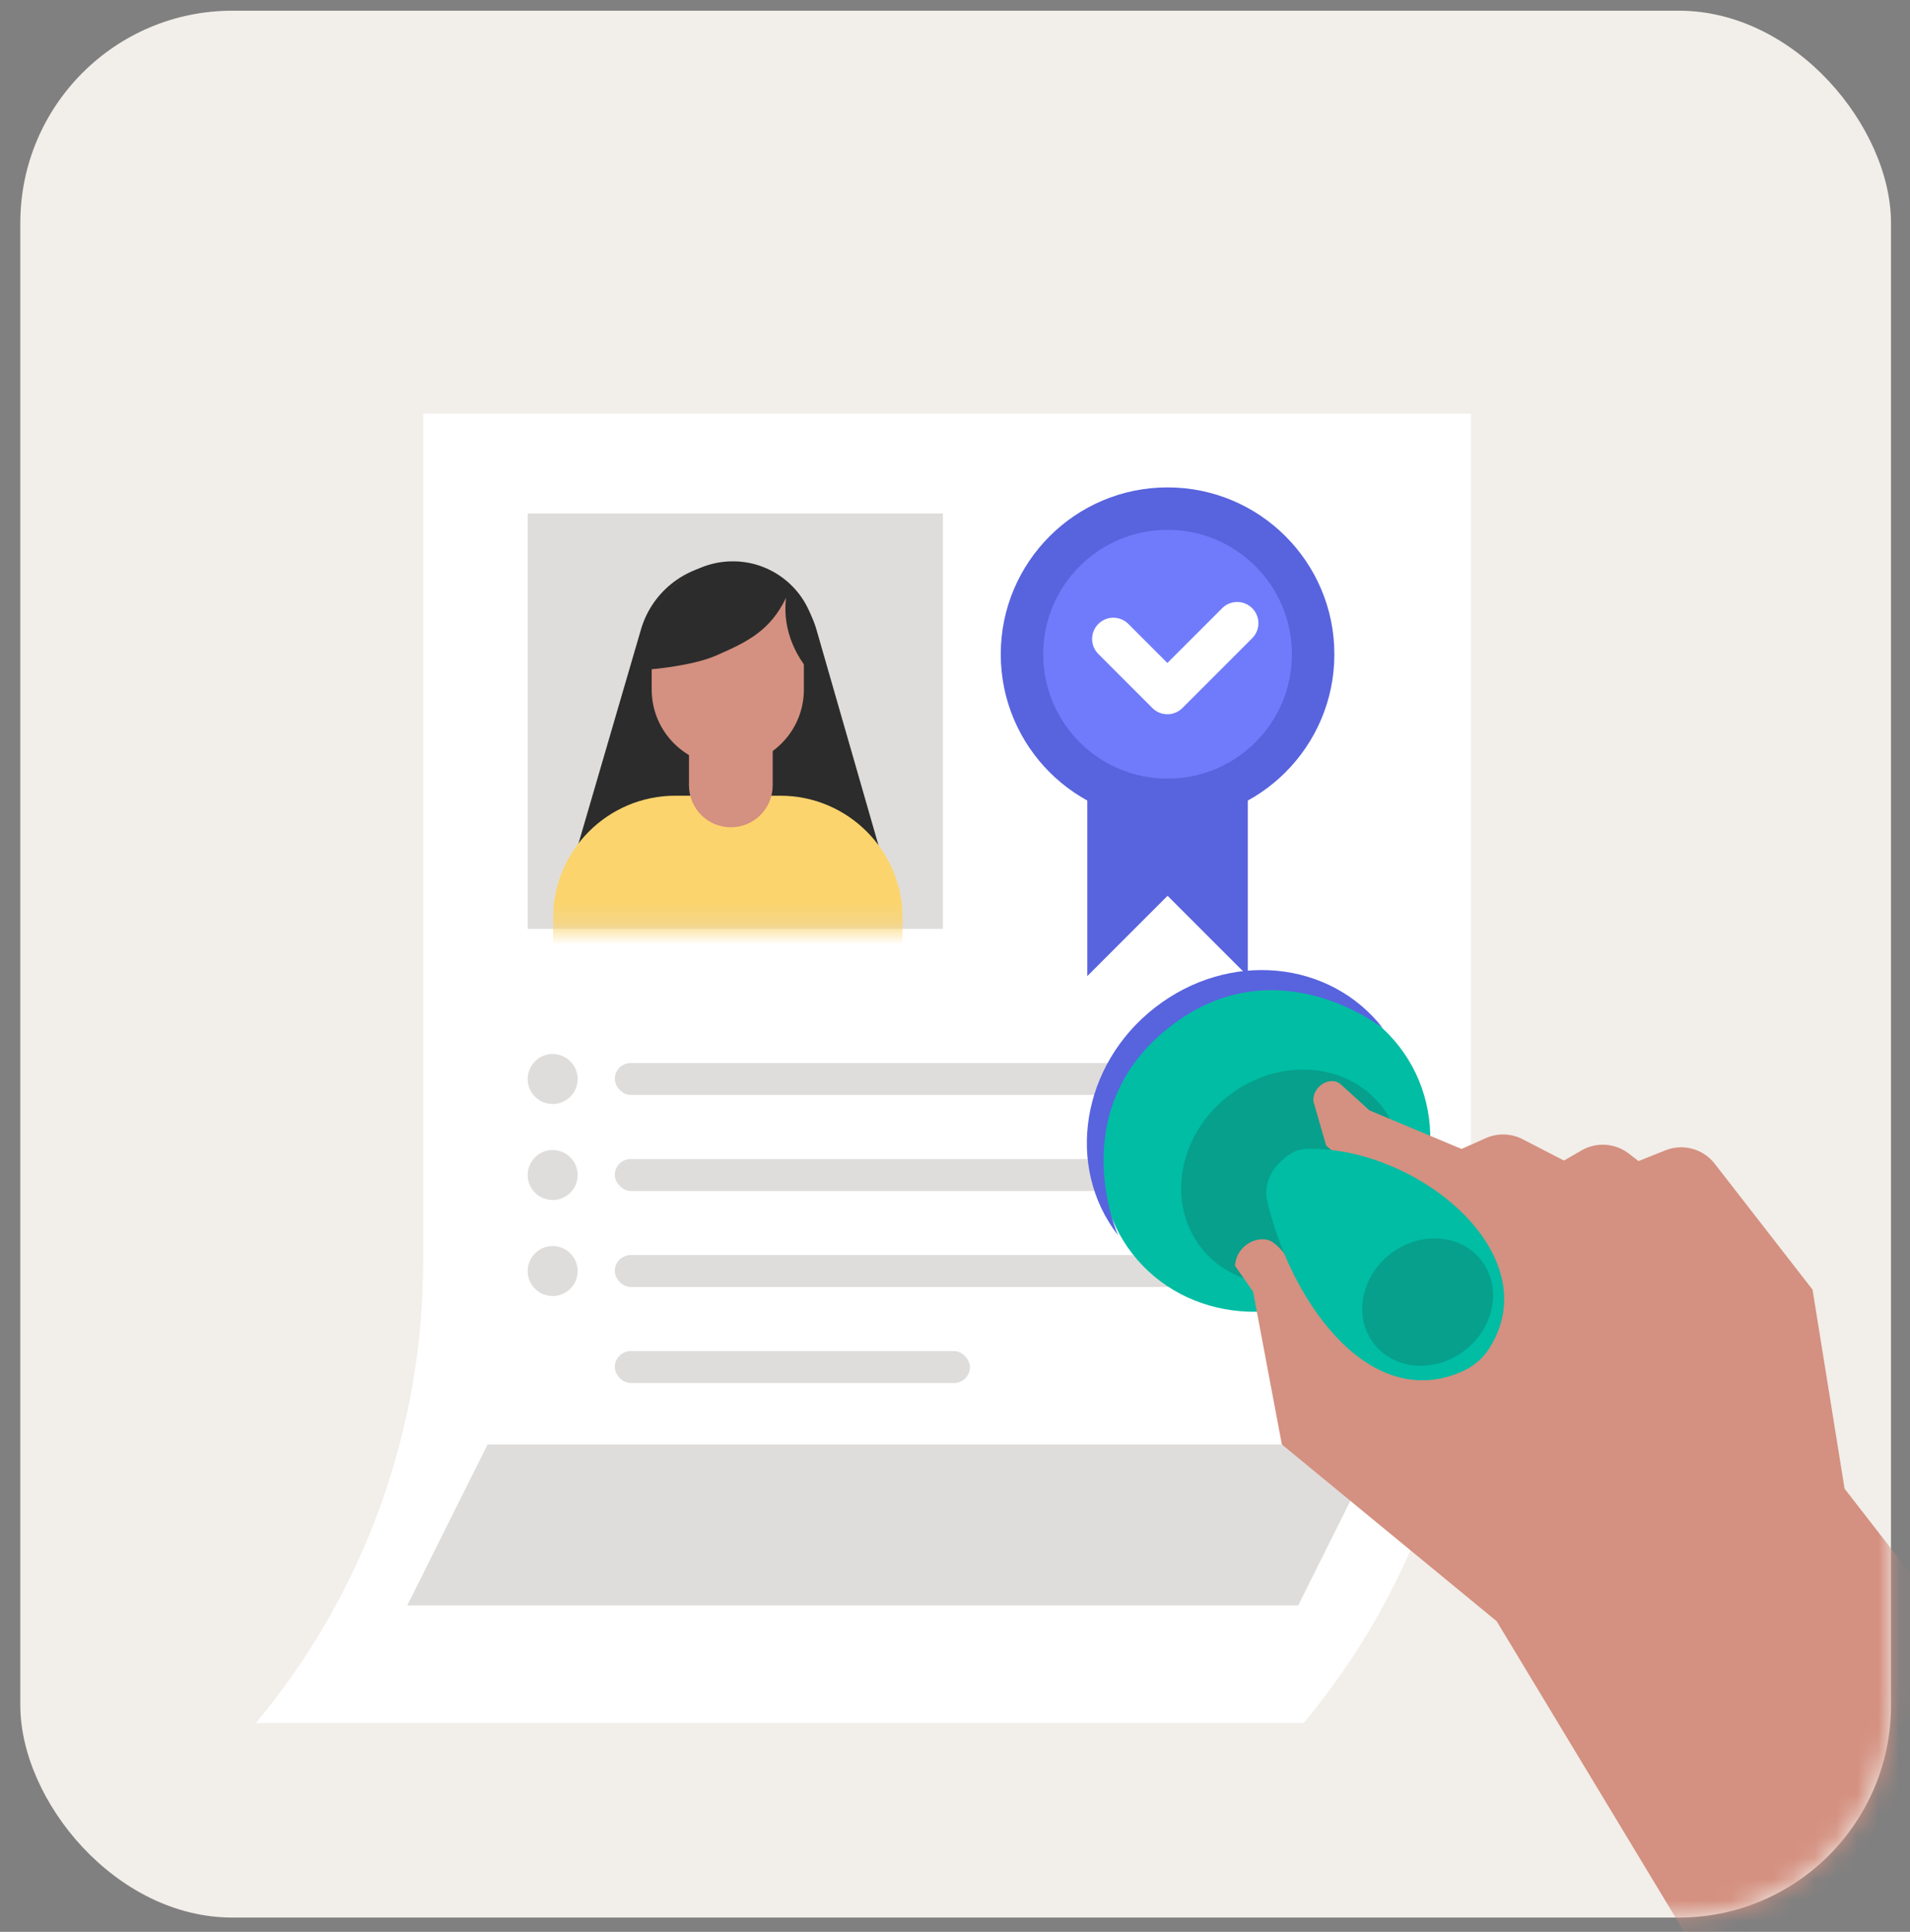 <?xml version="1.0" encoding="UTF-8"?> <svg xmlns="http://www.w3.org/2000/svg" width="90" height="91" viewBox="0 0 90 91" fill="none"><rect x="0" y="0" width="90" height="91" fill="#808080" stroke="none"/> <rect x="0.957" y="0.503" width="88.148" height="89.826" rx="10" fill="#F2EEE9"></rect> <mask id="mask0" maskUnits="userSpaceOnUse" x="0" y="0" width="90" height="91"> <rect x="0.957" y="0.503" width="88.148" height="89.826" rx="10" fill="#F2EEE9"></rect> </mask> <g mask="url(#mask0)"> <path d="M19.936 19.487H69.31V59.434C69.31 67.379 66.519 75.072 61.424 81.169V81.169H12.051V81.169C17.145 75.072 19.936 67.379 19.936 59.434V19.487Z" fill="white"></path> <rect width="19.565" height="19.565" transform="matrix(-1 0 0 1 44.43 24.19)" fill="#DFDDDB"></rect> <mask id="mask1" maskUnits="userSpaceOnUse" x="24" y="24" width="21" height="20"> <rect width="19.565" height="19.565" transform="matrix(-1 0 0 1 44.43 24.19)" fill="#DFDDDB"></rect> </mask> <g mask="url(#mask1)"> <path d="M38.474 29.664C37.944 27.819 36.256 26.549 34.337 26.549V26.549C32.424 26.549 30.741 27.811 30.204 29.647L26.913 40.918H41.711L38.474 29.664Z" fill="#2C2C2C"></path> <path d="M37.879 30.134C37.879 28.154 36.274 26.549 34.293 26.549V26.549C32.313 26.549 30.708 28.154 30.708 30.134V32.483C30.708 34.464 32.313 36.069 34.293 36.069V36.069C36.274 36.069 37.879 34.464 37.879 32.483V30.134Z" fill="#D49080"></path> <path d="M38.411 29.726C38.102 27.873 36.525 26.498 34.648 26.443V26.443C32.252 26.373 30.351 28.444 30.626 30.825L30.707 31.525C30.707 31.525 32.619 31.366 33.724 30.888C35.262 30.223 36.298 29.69 37.038 28.161C37.034 28.197 37.03 28.234 37.027 28.27C36.888 29.702 37.505 31.079 38.553 32.064L38.848 32.341L38.411 29.726Z" fill="#2C2C2C"></path> <path d="M42.527 43.243C42.527 40.062 39.948 37.482 36.766 37.482H31.825C28.643 37.482 26.063 40.062 26.063 43.243V46.718C26.063 49.9 28.643 52.479 31.825 52.479H36.766C39.948 52.479 42.527 49.9 42.527 46.718V43.243Z" fill="#FCD46D"></path> <path d="M36.41 34.18C36.41 33.09 35.527 32.207 34.438 32.207V32.207C33.348 32.207 32.465 33.09 32.465 34.18V36.997C32.465 38.087 33.348 38.97 34.438 38.97V38.97C35.527 38.97 36.41 38.087 36.41 36.997V34.18Z" fill="#D49080"></path> </g> <rect x="28.969" y="50.074" width="29.33" height="1.505" rx="0.753" fill="#DFDDDB"></rect> <path d="M22.973 68.046H64.955L61.173 75.623H19.191L22.973 68.046Z" fill="#DFDDDB"></path> <circle cx="26.042" cy="50.827" r="1.178" fill="#DFDDDB"></circle> <rect x="28.969" y="54.597" width="33.91" height="1.505" rx="0.753" fill="#DFDDDB"></rect> <rect x="28.969" y="59.12" width="33.91" height="1.505" rx="0.753" fill="#DFDDDB"></rect> <rect x="28.969" y="63.644" width="16.736" height="1.505" rx="0.753" fill="#DFDDDB"></rect> <circle cx="26.042" cy="55.35" r="1.178" fill="#DFDDDB"></circle> <circle cx="26.042" cy="59.873" r="1.178" fill="#DFDDDB"></circle> <path d="M51.234 45.978V36.304H58.797V45.978L55.016 42.197L51.234 45.978Z" fill="#5863DE"></path> <circle cx="55.016" cy="30.819" r="6.86" fill="#707BFB" stroke="#5863DE" stroke-width="2"></circle> <path d="M52.461 30.098L55.008 32.645L58.296 29.357" stroke="white" stroke-width="2" stroke-linecap="round" stroke-linejoin="round"></path> <path d="M66.67 54.9L69.061 63.852L66.092 64.457L61.272 57.667C60.678 56.83 59.358 57.325 59.462 58.346L59.763 61.329L60.446 68.078L70.525 76.369L80.416 92.751L90.307 91.812L90.307 74.49L86.917 70.126L85.408 60.75L80.797 54.817C80.25 54.114 79.303 53.857 78.476 54.187L77.207 54.694L76.75 54.34C76.109 53.844 75.232 53.785 74.529 54.189L73.694 54.669L71.744 53.663C71.204 53.384 70.566 53.366 70.011 53.614L68.246 54.402L66.67 54.9Z" fill="#D49080"></path> <ellipse cx="59.642" cy="54.173" rx="7.959" ry="7.406" transform="rotate(-37.856 59.642 54.173)" fill="#00BDA4"></ellipse> <path d="M54.425 47.461C50.954 50.158 50.175 54.963 52.685 58.193C52.685 58.193 50.059 52.353 55.093 48.391C60.128 44.428 65.166 48.439 65.166 48.439C62.656 45.21 57.896 44.763 54.425 47.461Z" fill="#5863DE"></path> <ellipse cx="60.852" cy="55.444" rx="5.402" ry="4.839" transform="rotate(-37.856 60.852 55.444)" fill="#06A08C"></ellipse> <path d="M59.958 58.506C59.433 58.146 58.283 58.535 58.192 59.622L59.045 60.844L60.408 68.073L64.011 64.54C62.215 63.168 61.404 59.496 59.958 58.506Z" fill="#D49080"></path> <path d="M63.2 51.098C62.687 50.624 61.806 51.2 61.892 51.896L62.489 53.965C63.974 55.246 65.906 56.461 67.644 58.271L69.648 54.45L64.526 52.303L63.2 51.098Z" fill="#D49080"></path> <path d="M62.024 54.119C67.11 54.279 72.901 59.199 70.184 63.501C70.07 63.681 69.94 63.847 69.79 63.998C69.511 64.276 69.18 64.487 68.811 64.642C64.378 66.511 60.69 61.079 59.667 56.379V56.379C59.667 56.379 59.555 55.498 60.274 54.785C60.994 54.073 61.413 54.1 62.024 54.119V54.119Z" fill="#00BDA4"></path> <ellipse cx="67.271" cy="61.336" rx="3.203" ry="2.87" transform="rotate(-37.856 67.271 61.336)" fill="#06A08C"></ellipse> </g> </svg> 
